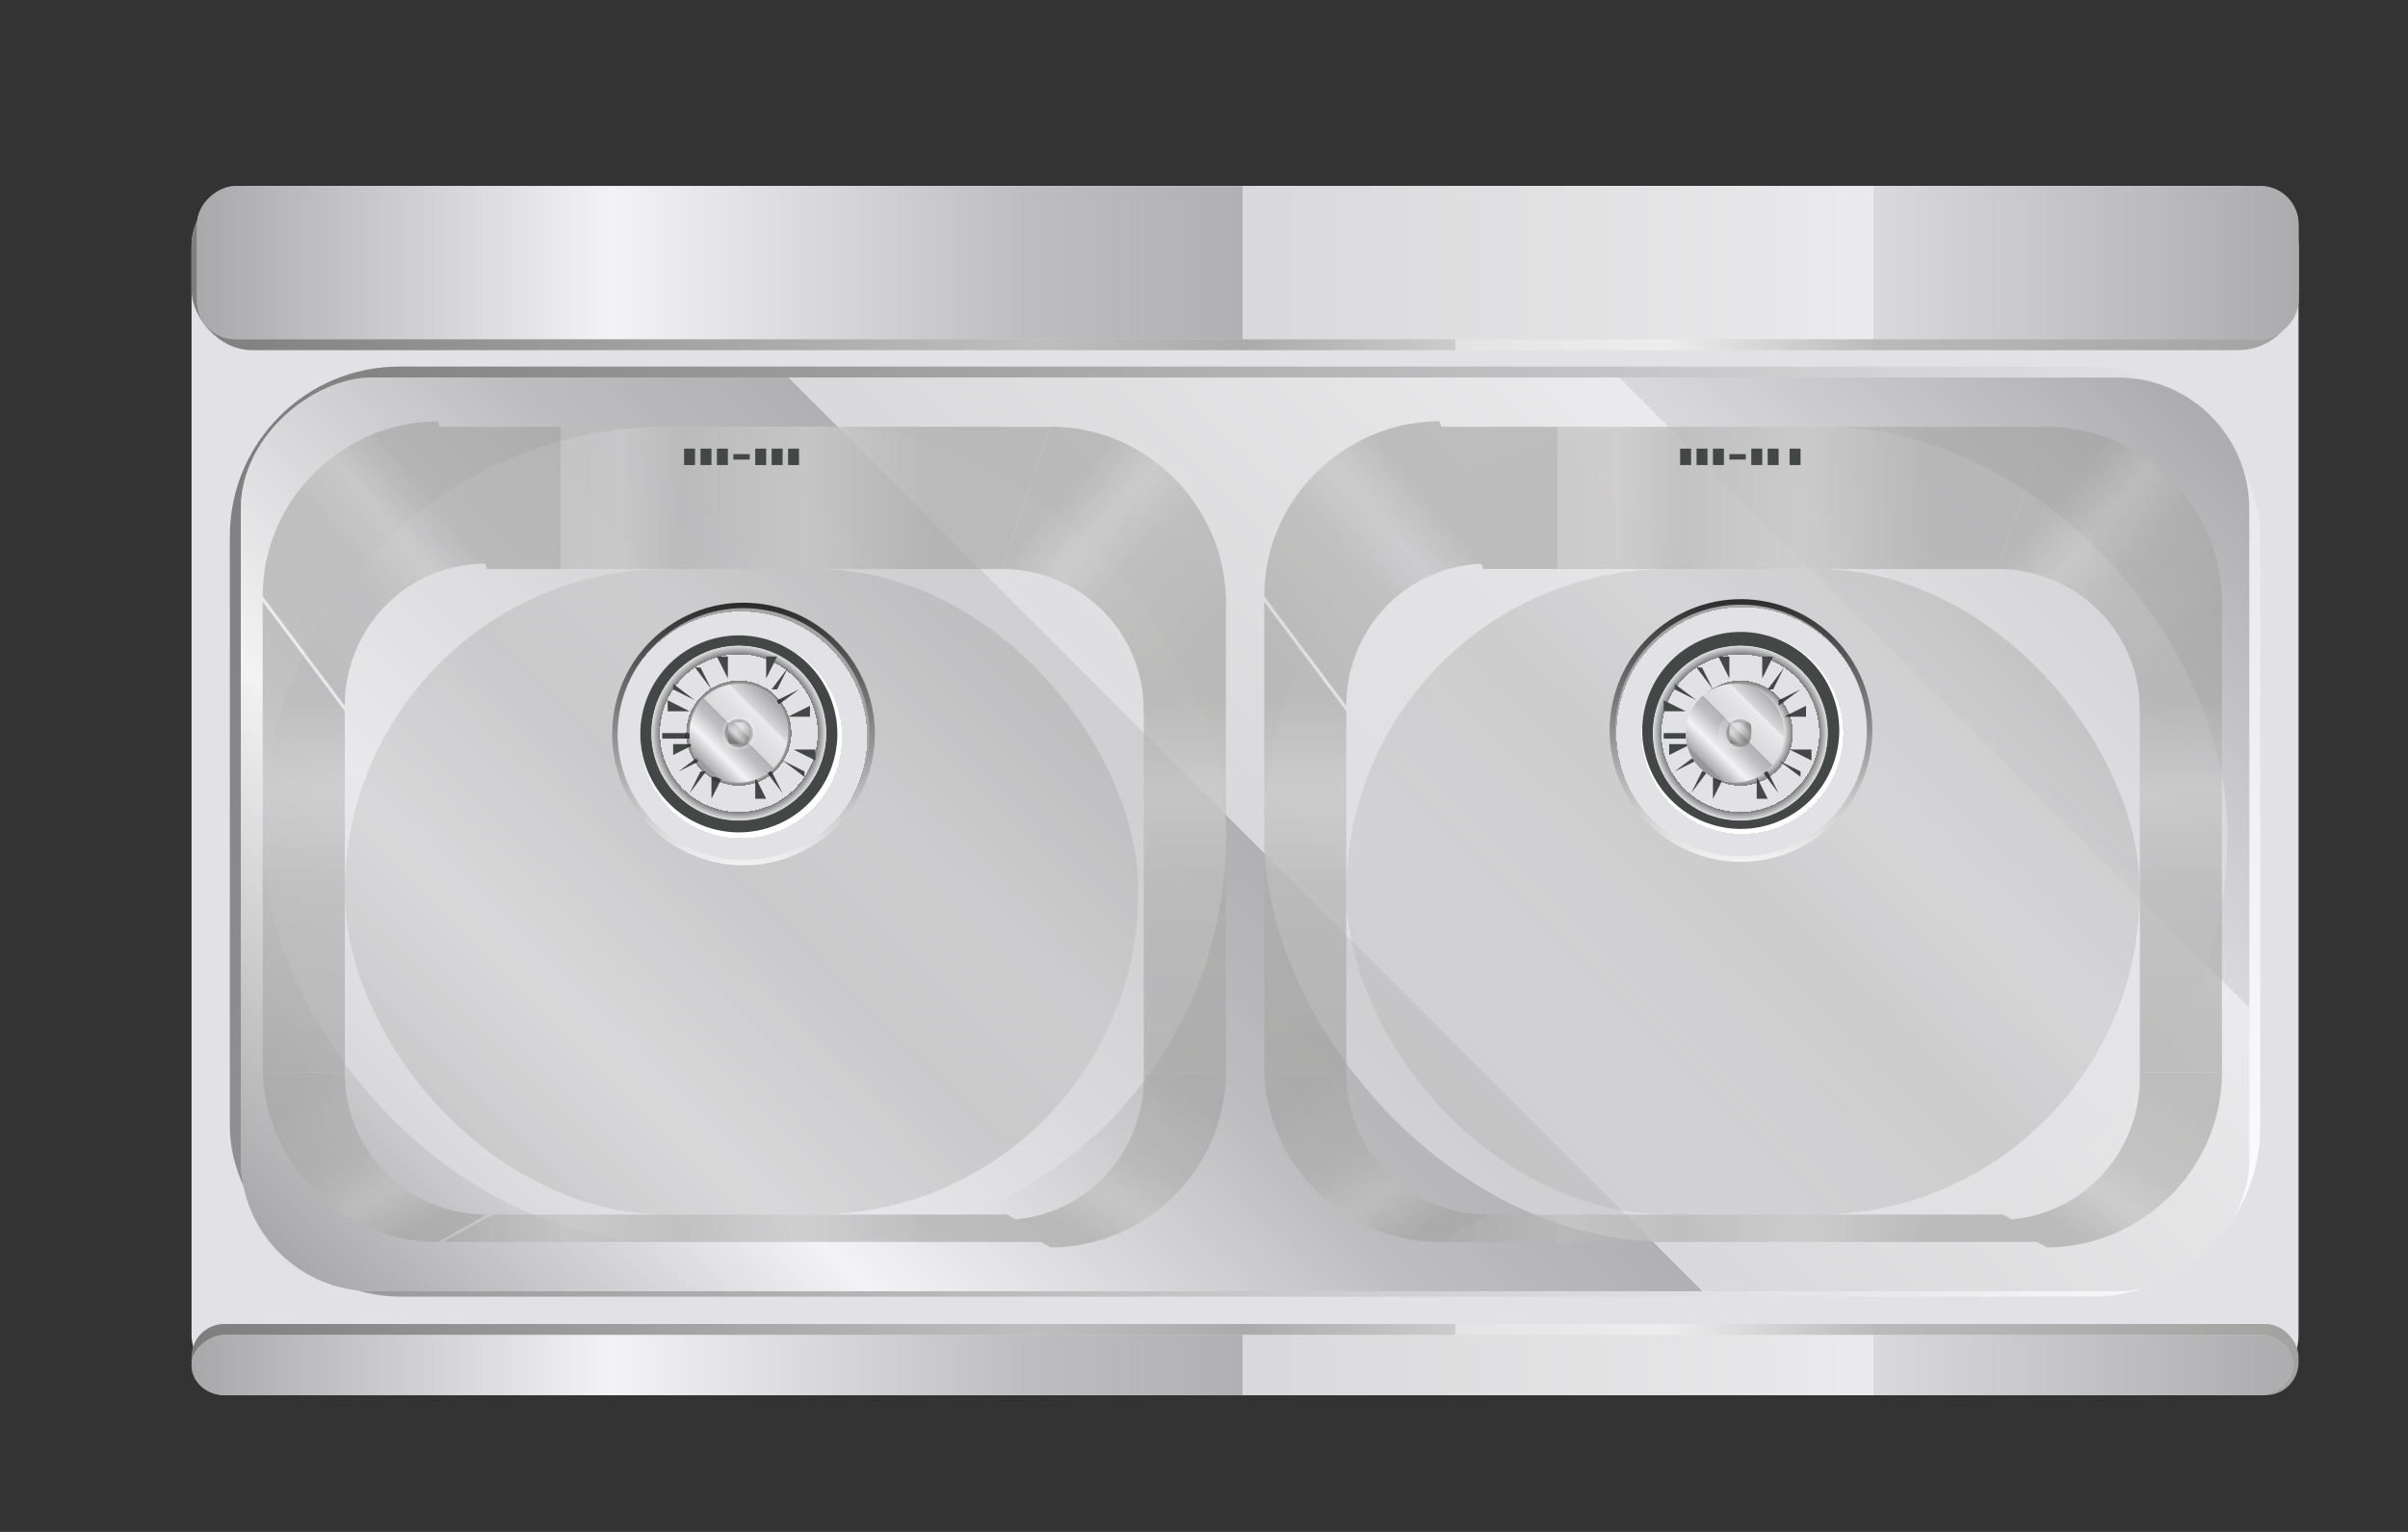<?xml version="1.0" encoding="UTF-8"?>
<svg xmlns="http://www.w3.org/2000/svg" xmlns:xlink="http://www.w3.org/1999/xlink" version="1.1" viewBox="0 0 44 28">
  <rect x="0" y="0" width="44" height="28" fill="#333333" stroke="none"/>
  <defs>
    <style>
      .cls-1 {
        fill: url(#White_Black-2);
      }

      .cls-1, .cls-2, .cls-3, .cls-4, .cls-5, .cls-6, .cls-7, .cls-8, .cls-9, .cls-10, .cls-11, .cls-12, .cls-13, .cls-14, .cls-15, .cls-16, .cls-17, .cls-18, .cls-19, .cls-20, .cls-21, .cls-22, .cls-23, .cls-24, .cls-25, .cls-26, .cls-27, .cls-28, .cls-29, .cls-30, .cls-31, .cls-32, .cls-33, .cls-34, .cls-35, .cls-36, .cls-37, .cls-38, .cls-39, .cls-40, .cls-41, .cls-42, .cls-43 {
        stroke-width: 0px;
      }

      .cls-1, .cls-2, .cls-3, .cls-4, .cls-8, .cls-9, .cls-24, .cls-28, .cls-42, .cls-43 {
        mix-blend-mode: overlay;
      }

      .cls-1, .cls-28 {
        opacity: .8;
      }

      .cls-2 {
        fill: url(#linear-gradient-28);
      }

      .cls-2, .cls-3, .cls-4, .cls-8, .cls-9, .cls-24, .cls-44 {
        opacity: .6;
      }

      .cls-3 {
        fill: url(#linear-gradient-26);
      }

      .cls-4 {
        fill: url(#linear-gradient-15);
      }

      .cls-5 {
        fill: url(#linear-gradient);
      }

      .cls-6 {
        fill: url(#radial-gradient);
      }

      .cls-7 {
        fill: url(#radial-gradient-10);
      }

      .cls-8 {
        fill: url(#linear-gradient-3);
      }

      .cls-9 {
        fill: url(#linear-gradient-5);
      }

      .cls-10 {
        fill: url(#linear-gradient-17);
      }

      .cls-10, .cls-40 {
        opacity: .4;
      }

      .cls-11 {
        fill: url(#linear-gradient-25);
      }

      .cls-12 {
        fill: url(#linear-gradient-11);
      }

      .cls-13 {
        fill: url(#linear-gradient-12);
      }

      .cls-14 {
        fill: url(#linear-gradient-13);
      }

      .cls-15 {
        fill: url(#linear-gradient-10);
      }

      .cls-16 {
        fill: url(#linear-gradient-19);
      }

      .cls-17 {
        fill: url(#linear-gradient-23);
      }

      .cls-18 {
        fill: url(#linear-gradient-21);
      }

      .cls-19 {
        fill: url(#linear-gradient-18);
      }

      .cls-20 {
        fill: url(#linear-gradient-14);
      }

      .cls-21 {
        fill: url(#linear-gradient-22);
      }

      .cls-22 {
        fill: url(#linear-gradient-20);
      }

      .cls-23 {
        fill: url(#linear-gradient-24);
      }

      .cls-24, .cls-41 {
        fill: #e2e2e6;
      }

      .cls-25 {
        fill: #434745;
      }

      .cls-26 {
        fill: url(#radial-gradient-9);
      }

      .cls-26, .cls-27 {
        mix-blend-mode: multiply;
        opacity: .2;
      }

      .cls-27 {
        fill: url(#radial-gradient-4);
      }

      .cls-28 {
        fill: url(#White_Black);
      }

      .cls-29 {
        fill: url(#radial-gradient-2);
      }

      .cls-30 {
        fill: url(#radial-gradient-3);
      }

      .cls-31 {
        fill: url(#radial-gradient-6);
      }

      .cls-32 {
        fill: url(#radial-gradient-8);
      }

      .cls-33 {
        fill: url(#radial-gradient-5);
      }

      .cls-34 {
        fill: url(#radial-gradient-7);
      }

      .cls-35 {
        fill: url(#linear-gradient-4);
      }

      .cls-36 {
        fill: url(#linear-gradient-2);
      }

      .cls-37 {
        fill: url(#linear-gradient-8);
      }

      .cls-38 {
        fill: url(#linear-gradient-9);
      }

      .cls-39 {
        fill: url(#linear-gradient-7);
      }

      .cls-40 {
        fill: url(#linear-gradient-6);
      }

      .cls-45 {
        isolation: isolate;
      }

      .cls-42 {
        fill: url(#linear-gradient-27);
      }

      .cls-42, .cls-43 {
        opacity: .3;
      }

      .cls-43 {
        fill: url(#linear-gradient-16);
      }
    </style>
    <linearGradient id="linear-gradient" x1="3.5" y1="4.9" x2="42" y2="4.9" gradientUnits="userSpaceOnUse">
      <stop offset="0" stop-color="#7e7e7e"/>
      <stop offset=".4" stop-color="#bfbebe"/>
      <stop offset=".5" stop-color="#ababab"/>
      <stop offset=".6" stop-color="#ccc"/>
      <stop offset=".6" stop-color="#e4e4e5"/>
      <stop offset=".7" stop-color="#ededee"/>
      <stop offset=".8" stop-color="#bababa"/>
      <stop offset="1" stop-color="#a2a2a1"/>
    </linearGradient>
    <linearGradient id="linear-gradient-2" y1="24.8" y2="24.8" xlink:href="#linear-gradient"/>
    <linearGradient id="linear-gradient-3" x1="3.5" y1="24.9" x2="41.9" y2="24.9" gradientTransform="translate(-2.2 47.6) rotate(-90)" gradientUnits="userSpaceOnUse">
      <stop offset="0" stop-color="#656565"/>
      <stop offset="0" stop-color="#828282"/>
      <stop offset=".2" stop-color="#fff"/>
      <stop offset=".4" stop-color="#a5a5a5"/>
      <stop offset=".5" stop-color="#919191"/>
      <stop offset=".5" stop-color="#b2b2b2"/>
      <stop offset=".5" stop-color="#cbcbcb"/>
      <stop offset=".5" stop-color="#d4d4d4"/>
      <stop offset=".7" stop-color="#e6e6e5"/>
      <stop offset=".8" stop-color="#f1f0f0"/>
      <stop offset=".8" stop-color="#ecebeb"/>
      <stop offset=".8" stop-color="#e0e0e0"/>
      <stop offset=".8" stop-color="#d4d4d4"/>
      <stop offset="1" stop-color="#898989"/>
    </linearGradient>
    <linearGradient id="linear-gradient-4" x1="5.2" y1="7.1" x2="40.3" y2="23.4" gradientUnits="userSpaceOnUse">
      <stop offset="0" stop-color="#7e7e7e"/>
      <stop offset="0" stop-color="gray"/>
      <stop offset="1" stop-color="#fafafd"/>
    </linearGradient>
    <linearGradient id="linear-gradient-5" x1="10.1" y1="27.9" x2="35.4" y2="2.6" gradientTransform="translate(7.5 38) rotate(-90)" xlink:href="#linear-gradient-3"/>
    <linearGradient id="linear-gradient-6" x1="8.8" y1="21.2" x2="18.5" y2="11.4" gradientUnits="userSpaceOnUse">
      <stop offset="0" stop-color="#a2a2a1"/>
      <stop offset="0" stop-color="#aeaead"/>
      <stop offset=".1" stop-color="#bab9b9"/>
      <stop offset=".2" stop-color="#bfbebe"/>
      <stop offset=".5" stop-color="#ababab"/>
      <stop offset=".6" stop-color="#b6b5b5"/>
      <stop offset=".7" stop-color="#bfbebe"/>
      <stop offset="1" stop-color="#a2a2a1"/>
    </linearGradient>
    <linearGradient id="linear-gradient-7" x1="21.7" y1="19.1" x2="19.4" y2="22.9" gradientUnits="userSpaceOnUse">
      <stop offset=".2" stop-color="#a2a2a1"/>
      <stop offset=".3" stop-color="#a7a7a6"/>
      <stop offset=".5" stop-color="#ababab"/>
      <stop offset=".6" stop-color="#b6b5b5"/>
      <stop offset=".7" stop-color="#bfbebe"/>
      <stop offset=".9" stop-color="#a2a2a1"/>
    </linearGradient>
    <linearGradient id="linear-gradient-8" x1="22" y1="11.6" x2="18.6" y2="8.6" gradientUnits="userSpaceOnUse">
      <stop offset="0" stop-color="#a2a2a1"/>
      <stop offset=".2" stop-color="#a7a7a6"/>
      <stop offset=".4" stop-color="#ababab"/>
      <stop offset=".5" stop-color="#b6b5b5"/>
      <stop offset=".6" stop-color="#bfbebe"/>
      <stop offset=".8" stop-color="#a2a2a1"/>
    </linearGradient>
    <linearGradient id="linear-gradient-9" x1="5.5" y1="19.1" x2="7.8" y2="22.9" xlink:href="#linear-gradient-7"/>
    <linearGradient id="linear-gradient-10" x1="5.2" y1="11.6" x2="8.7" y2="8.6" xlink:href="#linear-gradient-8"/>
    <linearGradient id="linear-gradient-11" x1="8" y1="9.1" x2="19.2" y2="9.1" gradientUnits="userSpaceOnUse">
      <stop offset=".2" stop-color="#a2a2a1"/>
      <stop offset=".2" stop-color="#aeaead"/>
      <stop offset=".2" stop-color="#bab9b9"/>
      <stop offset=".3" stop-color="#bfbebe"/>
      <stop offset=".4" stop-color="#ababab"/>
      <stop offset=".5" stop-color="#b6b5b5"/>
      <stop offset=".6" stop-color="#bfbebe"/>
      <stop offset=".8" stop-color="#a2a2a1"/>
    </linearGradient>
    <linearGradient id="linear-gradient-12" x1="8" y1="22.5" x2="19.2" y2="22.5" gradientUnits="userSpaceOnUse">
      <stop offset="0" stop-color="#a2a2a1"/>
      <stop offset=".1" stop-color="#aeaead"/>
      <stop offset=".2" stop-color="#bab9b9"/>
      <stop offset=".2" stop-color="#bfbebe"/>
      <stop offset=".4" stop-color="#ababab"/>
      <stop offset=".5" stop-color="#b6b5b5"/>
      <stop offset=".6" stop-color="#bfbebe"/>
      <stop offset=".8" stop-color="#a2a2a1"/>
    </linearGradient>
    <linearGradient id="linear-gradient-13" x1="5.6" y1="19.7" x2="5.6" y2="11" xlink:href="#linear-gradient-8"/>
    <linearGradient id="linear-gradient-14" x1="21.6" y1="19.7" x2="21.6" y2="11" xlink:href="#linear-gradient-8"/>
    <linearGradient id="White_Black" data-name="White, Black" x1="13.5" y1="15.8" x2="13.5" y2="10.9" gradientTransform="translate(24.5 -2.1) rotate(80.8)" gradientUnits="userSpaceOnUse">
      <stop offset="0" stop-color="#fff"/>
      <stop offset="1" stop-color="#010101"/>
    </linearGradient>
    <radialGradient id="radial-gradient" cx="13.5" cy="13.4" fx="13.5" fy="13.4" r="2.3" gradientTransform="translate(24.5 -2.1) rotate(80.8)" gradientUnits="userSpaceOnUse">
      <stop offset=".8" stop-color="#fff"/>
      <stop offset=".8" stop-color="#e2e2e6"/>
      <stop offset="1" stop-color="#e2e2e6"/>
      <stop offset="1" stop-color="#a5a5a5"/>
    </radialGradient>
    <radialGradient id="radial-gradient-2" cx="13.5" cy="13.4" fx="13.5" fy="13.4" r="1.6" gradientUnits="userSpaceOnUse">
      <stop offset=".5" stop-color="#e2e2e6"/>
      <stop offset=".6" stop-color="#7e7e7e"/>
      <stop offset=".6" stop-color="#e2e2e6"/>
      <stop offset=".9" stop-color="#e2e2e6"/>
      <stop offset=".9" stop-color="#7e7e7e"/>
      <stop offset="1" stop-color="#e2e2e6"/>
      <stop offset="1" stop-color="#fff"/>
      <stop offset="1" stop-color="#e2e2e6"/>
      <stop offset="1" stop-color="#e2e2e6"/>
      <stop offset="1" stop-color="#a5a5a5"/>
    </radialGradient>
    <radialGradient id="radial-gradient-3" cx="13.5" cy="13.4" fx="13.5" fy="13.4" r="1.4" gradientUnits="userSpaceOnUse">
      <stop offset=".6" stop-color="#434745"/>
      <stop offset=".7" stop-color="#343735"/>
      <stop offset=".7" stop-color="#434745"/>
    </radialGradient>
    <linearGradient id="linear-gradient-15" x1="12.9" y1="14" x2="14.1" y2="12.8" gradientTransform="matrix(1,0,0,1,0,0)" xlink:href="#linear-gradient-3"/>
    <radialGradient id="radial-gradient-4" cx="13.5" cy="13.4" fx="13.5" fy="13.4" r=".3" gradientUnits="userSpaceOnUse">
      <stop offset=".8" stop-color="#010101"/>
      <stop offset=".9" stop-color="#fff"/>
    </radialGradient>
    <radialGradient id="radial-gradient-5" cx="13.5" cy="13.3" fx="13.5" fy="13.3" r=".3" gradientUnits="userSpaceOnUse">
      <stop offset=".2" stop-color="#e2e2e6"/>
      <stop offset="1" stop-color="#7e7e7e"/>
    </radialGradient>
    <linearGradient id="linear-gradient-16" x1="13.4" y1="13.5" x2="13.7" y2="13.2" gradientTransform="matrix(1,0,0,1,0,0)" xlink:href="#linear-gradient-3"/>
    <linearGradient id="linear-gradient-17" x1="27" y1="21.2" x2="36.7" y2="11.4" xlink:href="#linear-gradient-6"/>
    <linearGradient id="linear-gradient-18" x1="40" y1="19.1" x2="37.6" y2="22.9" xlink:href="#linear-gradient-7"/>
    <linearGradient id="linear-gradient-19" x1="40.3" y1="11.6" x2="36.8" y2="8.6" xlink:href="#linear-gradient-8"/>
    <linearGradient id="linear-gradient-20" x1="23.7" y1="19.1" x2="26.1" y2="22.9" xlink:href="#linear-gradient-7"/>
    <linearGradient id="linear-gradient-21" x1="23.4" y1="11.6" x2="26.9" y2="8.6" xlink:href="#linear-gradient-8"/>
    <linearGradient id="linear-gradient-22" x1="26.2" x2="37.5" xlink:href="#linear-gradient-11"/>
    <linearGradient id="linear-gradient-23" x1="26.2" x2="37.5" xlink:href="#linear-gradient-12"/>
    <linearGradient id="linear-gradient-24" x1="23.8" y1="19.7" x2="23.8" y2="11" xlink:href="#linear-gradient-8"/>
    <linearGradient id="linear-gradient-25" x1="39.9" y1="19.7" x2="39.9" y2="11" xlink:href="#linear-gradient-8"/>
    <linearGradient id="White_Black-2" data-name="White, Black" x1="31.8" x2="31.8" gradientTransform="translate(39.9 -20.1) rotate(80.8)" xlink:href="#White_Black"/>
    <radialGradient id="radial-gradient-6" cx="31.8" fx="31.8" r="2.3" gradientTransform="translate(39.9 -20.1) rotate(80.8)" xlink:href="#radial-gradient"/>
    <radialGradient id="radial-gradient-7" cx="31.8" fx="31.8" r="1.6" xlink:href="#radial-gradient-2"/>
    <radialGradient id="radial-gradient-8" cx="31.8" fx="31.8" r="1.4" xlink:href="#radial-gradient-3"/>
    <linearGradient id="linear-gradient-26" x1="31.2" y1="14" x2="32.4" y2="12.8" gradientTransform="matrix(1,0,0,1,0,0)" xlink:href="#linear-gradient-3"/>
    <radialGradient id="radial-gradient-9" cx="31.8" fx="31.8" r=".3" xlink:href="#radial-gradient-4"/>
    <radialGradient id="radial-gradient-10" cx="31.7" fx="31.7" r=".3" xlink:href="#radial-gradient-5"/>
    <linearGradient id="linear-gradient-27" x1="31.6" y1="13.5" x2="31.9" y2="13.2" gradientTransform="matrix(1,0,0,1,0,0)" xlink:href="#linear-gradient-3"/>
    <linearGradient id="linear-gradient-28" y1="4.8" y2="4.8" gradientTransform="translate(17.9 27.6) rotate(-90)" xlink:href="#linear-gradient-3"/>
  </defs>
  <g class="cls-45">
    <g id="Layer_1" data-name="Layer 1">
      <rect class="cls-41" x="3.5" y="3.4" width="38.5" height="22.1" rx="1.1" ry="1.1"/>
      <rect class="cls-5" x="3.5" y="3.4" width="38.5" height="3" rx="1.1" ry="1.1"/>
      <rect class="cls-36" x="3.5" y="24.2" width="38.5" height="1.3" rx=".6" ry=".6"/>
      <g>
        <rect class="cls-41" x="22.2" y="5.7" width="1.1" height="38.4" rx=".6" ry=".6" transform="translate(47.6 2.2) rotate(90)"/>
        <rect class="cls-8" x="22.2" y="5.7" width="1.1" height="38.4" rx=".6" ry=".6" transform="translate(47.6 2.2) rotate(90)"/>
      </g>
      <rect class="cls-35" x="4.2" y="6.7" width="37.1" height="17" rx="3.1" ry="3.1"/>
      <rect class="cls-41" x="14.4" y="-3.1" width="16.7" height="36.7" rx="2.4" ry="2.4" transform="translate(38 -7.5) rotate(90)"/>
      <rect class="cls-9" x="14.4" y="-3.1" width="16.7" height="36.7" rx="2.4" ry="2.4" transform="translate(38 -7.5) rotate(90)"/>
      <g>
        <rect class="cls-24" x="4.8" y="7.8" width="17.6" height="14.9" rx="7.4" ry="7.4"/>
        <rect class="cls-40" x="6.3" y="10.4" width="14.5" height="11.8" rx="5.9" ry="5.9"/>
        <g class="cls-44">
          <g>
            <path class="cls-39" d="M20.9,19.7c0,1.4-1.1,2.6-2.6,2.6l.9.5c1.7,0,3.2-1.4,3.2-3.2h-1.5Z"/>
            <path class="cls-37" d="M22.4,11c0-1.7-1.4-3.2-3.2-3.2l-.9,2.6c1.4,0,2.6,1.1,2.6,2.6l1.5-2Z"/>
            <path class="cls-38" d="M4.8,19.5c0,1.7,1.4,3.2,3.2,3.2l.9-.5c-1.4,0-2.6-1.1-2.6-2.6h-1.5Z"/>
            <path class="cls-15" d="M6.3,12.9c0-1.4,1.1-2.6,2.6-2.6l-.9-2.6c-1.7,0-3.2,1.4-3.2,3.2l1.5,2Z"/>
          </g>
          <g>
            <path class="cls-12" d="M19.2,7.8H8l.9,2.6h9.4l.9-2.6Z"/>
            <path class="cls-13" d="M8,22.7h11.3l-.9-.5h-9.4l-.9.5Z"/>
            <path class="cls-14" d="M6.3,19.7v-6.7l-1.5-2v8.6h1.5Z"/>
            <path class="cls-20" d="M20.9,12.9v6.7h1.5v-8.7l-1.5,2Z"/>
          </g>
        </g>
        <g>
          <circle class="cls-28" cx="13.5" cy="13.4" r="2.4" transform="translate(-1.8 24.6) rotate(-80.8)"/>
          <circle class="cls-6" cx="13.5" cy="13.4" r="2.3" transform="translate(-1.8 24.6) rotate(-80.8)"/>
          <circle class="cls-25" cx="13.5" cy="13.4" r="1.8" transform="translate(-4.1 6.2) rotate(-22.5)"/>
          <circle class="cls-29" cx="13.5" cy="13.4" r="1.6"/>
          <path class="cls-30" d="M14.4,13.1s0,0,0,0h.4c0-.1,0-.1,0-.2h0c0,0,0,0,0,0l-.4.2s0,0,0,0ZM14.2,12.8s0,0,0,0l.4-.2s0,0,0,0h0c0,0,0,0,0,0l-.4.3s0,0,0,0ZM14.1,12.6l.3-.4s0,0,0,0h0c0,0,0,0,0,0l-.2.4s0,0,0,0c0,0,0,0,0,0ZM12.3,12.6l.4.2s0,0,0,0,0,0,0,0l-.4-.3s0,0,0,0h0c0,0,0,.1,0,.1ZM12.2,13h.4c0,.1,0,.1,0,0,0,0,0,0,0,0l-.4-.2s0,0,0,0h0c0,0,0,.1,0,.1ZM12.6,13.4s0,0,0,0h-.5s0,0,0,0h0c0,0,0,.1,0,.1h.5s0,0,0,0ZM12.7,13.6s0,0,0,0h-.4c0,.1,0,.1,0,.2h0c0,0,0,0,0,0l.4-.2s0,0,0,0ZM12.8,13.9s0,0,0,0l-.4.2s0,0,0,0h0c0,0,0,0,0,0l.4-.3s0,0,0,0ZM12.9,14.1l-.3.4s0,0,0,0h0c0,0,0,0,0,0l.2-.4s0,0,0,0c0,0,0,0,0,0ZM12.7,12.2s0,0,0,0h0c0,0,0,0,0,0l.3.4s0,0,0,0c0,0,0,0,0,0l-.2-.4ZM13.2,14.2s0,0,0,0l-.2.4s0,0,0,0h0s0,0,0,0v-.4c.1,0,.1,0,0,0ZM13.1,12s0,0,0,0h0s0,0,0,0l.2.4s0,0,0,0,0,0,0,0v-.4ZM13.5,14.3s0,0,0,0v.5s0,0,0,0h0s0,0,0,0v-.5s0,0,0,0ZM13.5,11.9h0s0,0,0,0v.5s0,0,0,0,0,0,0,0v-.5s0,0,0,0ZM13.8,14.2s0,0,0,0c0,0,0,0,0,0v.4c.1,0,.1,0,.2,0h0s0,0,0,0l-.2-.4ZM14,12h0s0,0,0,0v.4c-.1,0-.1,0,0,0s0,0,0,0l.2-.4s0,0,0,0ZM14.1,14.1s0,0,0,0c0,0,0,0,0,0l.2.4s0,0,0,0h0c0,0,0,0,0,0l-.3-.4ZM14.7,14.1l-.4-.2s0,0,0,0c0,0,0,0,0,0l.4.3s0,0,0,0h0c0,0,0-.1,0-.1ZM14.9,13.7h-.4c0-.1,0-.1,0,0,0,0,0,0,0,0l.4.2s0,0,0,0h0c0,0,0-.1,0-.1ZM14.9,13.3h-.5s0,0,0,0,0,0,0,0h.5s0,0,0,0h0c0,0,0-.1,0-.1Z"/>
          <g>
            <path class="cls-41" d="M14.4,13.4c0,.5-.4.9-.9.9s-.9-.4-.9-.9.4-.9.9-.9.9.4.9.9Z"/>
            <path class="cls-4" d="M14.4,13.4c0,.5-.4.9-.9.9s-.9-.4-.9-.9.4-.9.9-.9.9.4.9.9Z"/>
          </g>
          <g>
            <path class="cls-27" d="M13.8,13.4c0,.2-.1.3-.3.3s-.3-.1-.3-.3.1-.3.3-.3.3.1.3.3Z"/>
            <path class="cls-33" d="M13.7,13.4c0,.1,0,.2-.2.2s-.2,0-.2-.2,0-.2.2-.2.2,0,.2.2Z"/>
            <path class="cls-43" d="M13.7,13.4c0,.1,0,.2-.2.2s-.2,0-.2-.2,0-.2.2-.2.2,0,.2.2Z"/>
          </g>
        </g>
        <g>
          <rect class="cls-25" x="12.5" y="8.2" width=".2" height=".3" rx="0" ry="0"/>
          <rect class="cls-25" x="12.8" y="8.2" width=".2" height=".3" rx="0" ry="0"/>
          <rect class="cls-25" x="13.1" y="8.2" width=".2" height=".3" rx="0" ry="0"/>
          <rect class="cls-25" x="13.4" y="8.3" width=".3" height=".1" rx="0" ry="0"/>
          <rect class="cls-25" x="13.8" y="8.2" width=".2" height=".3" rx="0" ry="0"/>
          <rect class="cls-25" x="14.1" y="8.2" width=".2" height=".3" rx="0" ry="0"/>
          <rect class="cls-25" x="14.4" y="8.2" width=".2" height=".3" rx="0" ry="0"/>
        </g>
      </g>
      <g>
        <rect class="cls-24" x="23.1" y="7.8" width="17.6" height="14.9" rx="7.4" ry="7.4"/>
        <rect class="cls-10" x="24.6" y="10.4" width="14.5" height="11.8" rx="5.9" ry="5.9"/>
        <g class="cls-44">
          <g>
            <path class="cls-19" d="M39.1,19.7c0,1.4-1.1,2.6-2.6,2.6l.9.5c1.7,0,3.2-1.4,3.2-3.2h-1.5Z"/>
            <path class="cls-16" d="M40.6,11c0-1.7-1.4-3.2-3.2-3.2l-.9,2.6c1.4,0,2.6,1.1,2.6,2.6l1.5-2Z"/>
            <path class="cls-22" d="M23.1,19.5c0,1.7,1.4,3.2,3.2,3.2l.9-.5c-1.4,0-2.6-1.1-2.6-2.6h-1.5Z"/>
            <path class="cls-18" d="M24.6,12.9c0-1.4,1.1-2.6,2.6-2.6l-.9-2.6c-1.7,0-3.2,1.4-3.2,3.2l1.5,2Z"/>
          </g>
          <g>
            <path class="cls-21" d="M37.5,7.8h-11.3l.9,2.6h9.4l.9-2.6Z"/>
            <path class="cls-17" d="M26.2,22.7h11.3l-.9-.5h-9.4l-.9.5Z"/>
            <path class="cls-23" d="M24.6,19.7v-6.7l-1.5-2v8.6h1.5Z"/>
            <path class="cls-11" d="M39.1,12.9v6.7h1.5v-8.7l-1.5,2Z"/>
          </g>
        </g>
        <g>
          <circle class="cls-1" cx="31.8" cy="13.4" r="2.4" transform="translate(13.5 42.6) rotate(-80.8)"/>
          <circle class="cls-31" cx="31.8" cy="13.4" r="2.3" transform="translate(13.5 42.6) rotate(-80.8)"/>
          <circle class="cls-25" cx="31.8" cy="13.4" r="1.8" transform="translate(-2.7 13.2) rotate(-22.6)"/>
          <circle class="cls-34" cx="31.8" cy="13.4" r="1.6"/>
          <path class="cls-32" d="M32.6,13.1s0,0,0,0h.4c0-.1,0-.1,0-.2h0c0,0,0,0,0,0l-.4.2s0,0,0,0ZM32.5,12.8s0,0,0,0l.4-.2s0,0,0,0h0c0,0,0,0,0,0l-.4.3s0,0,0,0ZM32.3,12.6l.3-.4s0,0,0,0h0c0,0,0,0,0,0l-.2.4s0,0,0,0c0,0,0,0,0,0ZM30.6,12.6l.4.2s0,0,0,0c0,0,0,0,0,0l-.4-.3s0,0,0,0h0c0,0,0,.1,0,.1ZM30.4,13h.4c0,.1,0,.1,0,0,0,0,0,0,0,0l-.4-.2s0,0,0,0h0c0,0,0,.1,0,.1ZM30.9,13.4s0,0,0,0h-.5s0,0,0,0h0c0,0,0,.1,0,.1h.5s0,0,0,0ZM30.9,13.6s0,0,0,0h-.4c0,.1,0,.1,0,.2h0c0,0,0,0,0,0l.4-.2s0,0,0,0ZM31,13.9s0,0,0,0l-.4.2s0,0,0,0h0c0,0,0,0,0,0l.4-.3s0,0,0,0ZM31.2,14.1l-.3.4s0,0,0,0h0c0,0,0,0,0,0l.2-.4s0,0,0,0c0,0,0,0,0,0ZM31,12.2s0,0,0,0h0c0,0,0,0,0,0l.3.4s0,0,0,0c0,0,0,0,0,0l-.2-.4ZM31.5,14.2s0,0,0,0l-.2.4s0,0,0,0h0s0,0,0,0v-.4c.1,0,.1,0,0,0ZM31.4,12s0,0,0,0h0s0,0,0,0l.2.4s0,0,0,0,0,0,0,0v-.4ZM31.8,14.3s0,0,0,0v.5s0,0,0,0h0s0,0,0,0v-.5s0,0,0,0ZM31.8,11.9h0s0,0,0,0v.5s0,0,0,0,0,0,0,0v-.5s0,0,0,0ZM32.1,14.2s0,0,0,0c0,0,0,0,0,0v.4c.1,0,.1,0,.2,0h0s0,0,0,0l-.2-.4ZM32.2,12h0s0,0,0,0v.4c-.1,0-.1,0,0,0s0,0,0,0l.2-.4s0,0,0,0ZM32.3,14.1s0,0,0,0c0,0,0,0,0,0l.2.4s0,0,0,0h0c0,0,0,0,0,0l-.3-.4ZM32.9,14.1l-.4-.2s0,0,0,0c0,0,0,0,0,0l.4.3s0,0,0,0h0c0,0,0-.1,0-.1ZM33.1,13.7h-.4c0-.1,0-.1,0,0,0,0,0,0,0,0l.4.2s0,0,0,0h0c0,0,0-.1,0-.1ZM33.2,13.3h-.5s0,0,0,0,0,0,0,0h.5s0,0,0,0h0c0,0,0-.1,0-.1Z"/>
          <g>
            <path class="cls-41" d="M32.6,13.4c0,.5-.4.9-.9.9s-.9-.4-.9-.9.4-.9.9-.9.9.4.9.9Z"/>
            <path class="cls-3" d="M32.6,13.4c0,.5-.4.9-.9.9s-.9-.4-.9-.9.4-.9.9-.9.9.4.9.9Z"/>
          </g>
          <g>
            <path class="cls-26" d="M32,13.4c0,.2-.1.3-.3.3s-.3-.1-.3-.3.1-.3.3-.3.3.1.3.3Z"/>
            <path class="cls-7" d="M32,13.4c0,.1,0,.2-.2.2s-.2,0-.2-.2,0-.2.2-.2.2,0,.2.2Z"/>
            <path class="cls-42" d="M32,13.4c0,.1,0,.2-.2.2s-.2,0-.2-.2,0-.2.2-.2.2,0,.2.2Z"/>
          </g>
        </g>
        <g>
          <rect class="cls-25" x="30.7" y="8.2" width=".2" height=".3" rx="0" ry="0"/>
          <rect class="cls-25" x="31" y="8.2" width=".2" height=".3" rx="0" ry="0"/>
          <rect class="cls-25" x="31.3" y="8.2" width=".2" height=".3" rx="0" ry="0"/>
          <rect class="cls-25" x="31.6" y="8.3" width=".3" height=".1" rx="0" ry="0"/>
          <rect class="cls-25" x="32" y="8.2" width=".2" height=".3" rx="0" ry="0"/>
          <rect class="cls-25" x="32.3" y="8.2" width=".2" height=".3" rx="0" ry="0"/>
          <rect class="cls-25" x="32.7" y="8.2" width=".2" height=".3" rx="0" ry="0"/>
        </g>
      </g>
      <g>
        <rect class="cls-41" x="21.3" y="-14.4" width="2.8" height="38.4" rx=".7" ry=".7" transform="translate(27.6 -17.9) rotate(90)"/>
        <rect class="cls-2" x="21.3" y="-14.4" width="2.8" height="38.4" rx=".7" ry=".7" transform="translate(27.6 -17.9) rotate(90)"/>
      </g>
    </g>
  </g>
</svg>